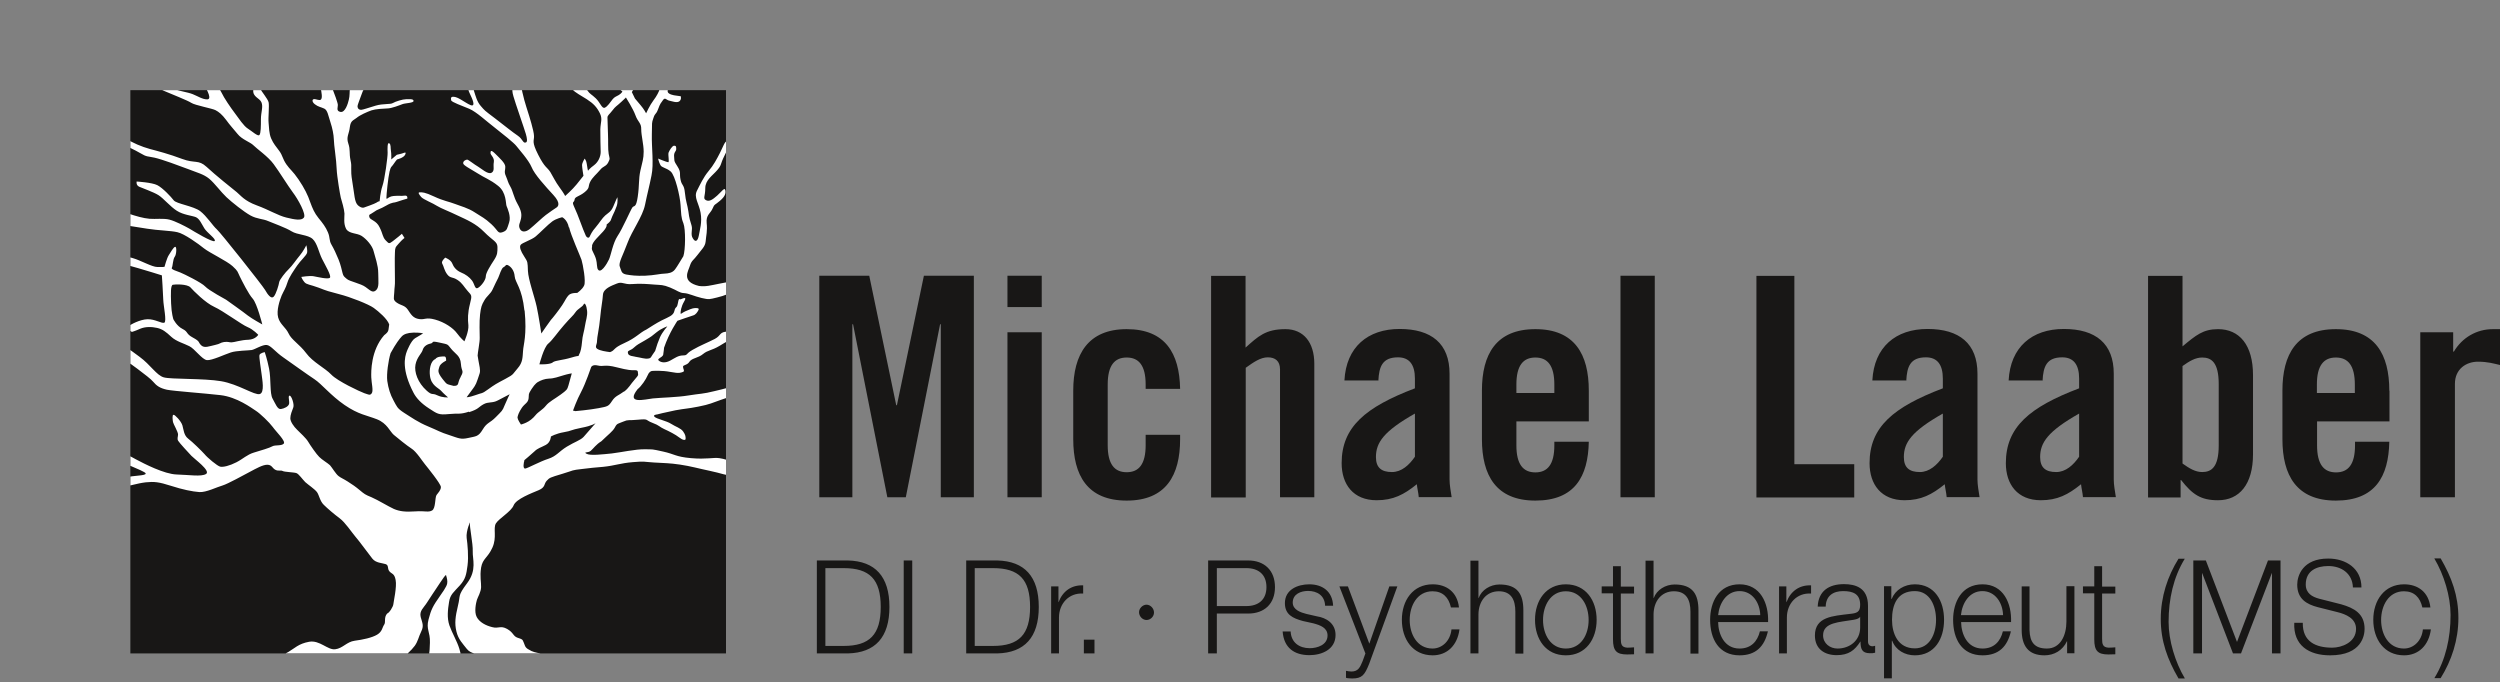 <?xml version="1.0" encoding="UTF-8"?><svg id="Ebene_2" xmlns="http://www.w3.org/2000/svg" xmlns:xlink="http://www.w3.org/1999/xlink" viewBox="0 0 143.63 39.21"><rect x="0" y="0" width="143.63" height="39.21" fill="#808080" stroke="none"/><defs><style>.cls-1{clip-path:url(#clippath);}.cls-2{fill:none;}.cls-2,.cls-3,.cls-4{stroke-width:0px;}.cls-3{fill:#181716;}.cls-4{fill:#fff;}</style><clipPath id="clippath"><rect class="cls-2" x="7.49" y="5.18" width="34.22" height="32.36"/></clipPath></defs><g id="Ebene_1-2"><rect class="cls-3" x="7.49" y="5.18" width="34.22" height="32.36"/><g class="cls-1"><path class="cls-4" d="M35.85,22.49c-.3.23-.49.24-.69.55-.2.31-.25.31-.77.41-.53.1-1.33.17-1.33.17l-.14-.03s.22-.62.47-1.08c.25-.47.57-1.41.57-1.41,0,0,.06-.18.39-.1.33.08.38-.08,1.07.1.69.18.88.17,1,.17s.23-.02.23.14c0,.16.08.09-.18.39-.26.29-.33.49-.63.71M36.48,20.49c-.37-.05-.4-.13-.41-.25,0-.12.16-.09.35-.27.2-.18.26-.2.66-.43.4-.24.34-.21.64-.45.3-.24.62-.34.62-.34,0,0-.29.33-.42.62-.12.29-.18.45-.28.79-.28.38-.21.41-.4.44-.2.03-.39-.05-.77-.11M34.01,14.12c.05-.25.38-.53.64-.82.26-.29.2-.4.2-.4.3-.23.23-.27.33-.48.1-.21.17-.35.25-.58.08-.23.04-.51.04-.51,0,0-.1.19-.23.52-.14.33-.29.37-.47.53-.18.16-.32.41-.54.67-.23.26-.29.42-.35.54-.05.12-.19.07-.25-.11-.07-.17-.17-.39-.27-.68-.1-.29-.28-.72-.4-.98-.11-.26.03-.17.05-.35.02-.18.26-.17.58-.43.32-.26.18-.31.31-.58.13-.27.38-.46.57-.69.19-.24.34-.19.47-.43.13-.25.08-.22.03-.5-.05-.28-.02-.74-.04-1.14-.01-.4-.02-.8-.03-.94,0-.14.1-.17.29-.42.19-.25.21-.21.51-.49.22-.2.26-.25.26-.25.01.02.41.64.55,1.03.14.39.34.43.33.8,0,.36.14.86.14,1.28,0,.43-.08.59-.19,1.1-.11.51-.05.81-.15,1.49-.1.68-.21.48-.31.62-.1.14-.57,1.23-.85,1.64-.27.41-.38,1.1-.49,1.34-.11.24-.52.94-.67.51-.05-.27-.01-.4-.15-.72-.14-.32-.2-.32-.15-.57M32.7,13.07c.1.45.62,1.6.71,1.86.08.26.26,1.24.15,1.47-.1.23-.4.43-.4.43,0,0-.33-.02-.48.12-.15.15-.19.29-.38.58-.19.29-.57.77-.65.85-.07.08-.55.78-.55.78,0,0-.15-1.01-.27-1.56-.12-.55-.48-1.54-.5-2.04-.02-.5,0-.5-.21-.82-.21-.32-.29-.55-.21-.67.08-.12.64-.29.87-.49.24-.2.7-.68.95-.86.24-.17.57-.24.57-.24,0,0,.29.13.38.58M30.14,17.83c.14,1.44-.07,1.96-.09,2.33-.03.37-.01.66-.31,1-.3.34-.18.33-.71.61-.53.28-.6.32-.99.6-.38.28-.33.18-.72.33-.4.14-.51.12-.51.12,0,0,.15-.2.28-.38.13-.18.24-.29.35-.64s.17-.38.12-.69c-.05-.31-.11-.55-.12-.68,0-.14.13-.79.12-1.02,0-.23-.03-.93.02-1.34.05-.42.09-.55.24-.8.14-.26.37-.39.48-.64.11-.24.25-.53.32-.66.07-.14.18-.56.31-.62s.12-.18.26-.11.35.27.38.64c.03.36.42.64.56,1.97M26.95,23.68c.56-.18.52-.28.82-.45.3-.17.51-.05.84-.23.34-.18.67-.35.67-.35,0,0-.15.31-.29.64-.13.33-.15.31-.5.67-.35.36-.51.3-.76.72-.25.42-.39.38-.82.48-.44.1-.55.02-1.09-.16-.54-.17-.62-.25-1.22-.5-.6-.25-.95-.51-1.38-.78-.42-.27-.42-.37-.61-.71-.19-.34-.3-.71-.36-1.12-.05-.4.06-1.18.19-1.6.31-.57.52-.83.64-.96.12-.13.33-.21.67-.22.34-.01.56.04.56.04,0,0-.22.15-.46.28-.24.14-.47.74-.47.74-.14.35-.31,1.08.38,2.4.16.31.46.62.88.89.48.31.55.39,1.14.33.59-.06.61.04,1.17-.14M26.47,21.65c-.22.37-.05.52-.41.52-.42-.12-.35-.04-.63-.39-.33-.42-.24-.5-.19-.7s.39-.36.39-.36c0,0,.02-.25-.1-.24-.12,0-.41-.01-.52.15-.29.12-.35.63-.31.94.06.58.49.71.64.88.15.17.4.38.4.38,0,0-.3.03-.62-.12-.31-.15-.27.03-.6-.26-.52-.46-.73-1.08-.65-1.5.08-.42.35-.64.41-.83.05-.19.21-.33.45-.38.24-.05-.03-.18.51-.06.54.12.44.07.68.36.24.3.53.39.56.86.03.47.2.37-.01.74M31.75,20.83c-.21.13-.76.1-.76.1,0,0,.25-.98.51-1.19.25-.21.53-.64.91-1.07.37-.43.52-.53.65-.73.13-.2.41-.31.47-.45.06-.14.17.06.2.37.03.3-.08.57-.12.85-.04.29-.15.59-.17.92-.03.33-.08.59-.17.74-.09.16.13,0-.43.17-.57.17-.87.15-1.08.27M29.73,24.01c0-.11.08-.33.25-.58.17-.25.36-.28.39-.55.03-.27-.04-.2.17-.53.21-.33.36-.4.36-.4.17-.1.39-.19.65-.2.26,0,.56-.11.83-.19.26-.08.47-.11.47-.11,0,0-.12.44-.19.69-.07.25-.11.28-.45.53-.34.25-.67.41-.85.64s-.44.35-.59.54c-.15.19-.36.35-.54.43-.17.08-.3.11-.3.11,0,0-.19-.27-.19-.38M30.11,26.45s.41-.34.6-.52c.18-.18.37-.22.65-.37.28-.15.29-.48.29-.48,0,0,.28-.17.75-.25.47-.08.34-.12.99-.25.65-.12.83-.27.83-.27,0,0-.5.58-.69.79-.19.2-.5.28-.96.56-.46.28-.6.55-1.07.7s-1.16.53-1.32.56c-.16.02-.09-.36-.05-.47M14.84,19.23s-.15.27-.57.29c-.43.01-.82.15-.97.15-.15,0-.18-.05-.43-.02-.24.04-.19.1-.52.17-.33.07-.6.2-.79.02-.19-.18-.04-.21-.47-.44-.43-.23-.26-.33-.6-.5-.34-.17-.53-.56-.53-.56,0,0-.11-.33-.13-.91-.02-.58-.03-1.04.1-1.07.12-.03.82-.05,1.01.15.19.21.86.89,1.37,1.12s1.57,1.02,1.91,1.16c.34.14.62.45.62.45M48.02,19.13c-.03-.13-.07-.04-.32.14-.26.17-.55.02-1.08.1-.53.08-.7.22-1.02.34-.32.12-.35.32-.65.68-.29.36-.6.45-1.06.77-.46.32-1.1.54-1.61.86-.51.32-.56.28-1.23.45-.67.17-.83.14-1.5.25-.67.11-1.54.12-2.04.17-.49.06-1.57.35-.88-.53.22-.17.49-.58.57-.78.08-.2.19-.27.28-.27.08,0,.52-.04,1.05.06.52.1.57.04.7,0,.13-.04.02-.16.01-.29s.24-.08.37-.3c.14-.21.51-.21.78-.44.28-.23.48-.19.95-.47.47-.28.39-.26.92-.44.53-.17.54-.28,1.01-.5.47-.22.46-.11.74-.08.29.03.27-.05.26-.26,0-.21-.17-.13-.56-.19-.39-.05-.38.03-.93.29-.55.26-.39.36-.93.36-.54,0-.4.22-.78.42-.38.2-.85.38-1.28.63-.43.25-.26.31-.54.32-.29,0-.47.15-.75.3-.28.15-.52.11-.65,0-.14-.11.19-.17.25-.33.04-.24.05-.41.05-.41.3-.88.77-1.55.77-1.55,0,0,.77-.27.91-.31.14-.04.24-.19.3-.31.05-.12-.08-.11-.21-.11-.13,0-.38.11-.56.19-.18.08-.26.2-.26.1,0-.1.03-.37.2-.66.17-.29.02-.22-.21-.13-.13-.11-.12.21-.18.36-.06.15-.12.07-.17.32-.06.25-.32.33-.71.52-.37.19-.63.37-.89.53-.4.19-.58.47-1.27.78-.69.31-.5.4-.82.52-.23-.03-.58-.08-.74-.19-.16-.11,0-.25-.01-.46,0-.21.12-.67.18-1.32.06-.65.14-.98.16-1.33.03-.35.48-.51.8-.64.32-.13.39.07.88.03.48-.04.9,0,1.28.03.38.03.48,0,.9.17.42.17.53.31.8.32.26.01.58.18,1.01.28.44.1.43.08.89-.03.47-.11.67-.23.74-.27.08-.04.53-.1,1.1-.22.57-.13.36-.12.62-.17.26-.05.3-.15.49-.26.19-.11.4-.08.74-.15.34-.07.39-.15.67-.37.28-.21.26-.11.17-.25-.08-.15-.46.16-.87.27-.41.11-.29,0-.29-.2,0-.21.08-.1.42-.51.34-.41.49-.45.63-.88.14-.42.07-.33.4-.58.33-.26.15-.27.07-.41-.08-.13-.21.07-.53.26-.32.19-.57.59-.85.99-.27.4-.37.67-.55.93-.17.27-.53.19-.75.31-.22.11-.4.25-.76.41-.36.16-.81.2-1.33.31-.51.1-.77.18-1.16.13-1.05-.25-.61-.86-.52-1.17.1-.31.21-.31.44-.62.23-.31.43-.47.46-.76.03-.36.11-.62.06-1.07-.05-.46.23-.56.34-.83.11-.27.13-.19.43-.45.3-.26.34-.43.3-.61-.04-.18-.21.09-.47.32-.26.23-.45.36-.64.26-.19-.1-.04-.22-.04-.69,0-.47.42-.72.69-1.04.27-.31.16-.33.41-.82.25-.49.15-.38.23-.56.08-.18.06-.25-.07-.28-.13-.03-.25.35-.42.68-.17.33-.36.7-.66,1.05-.29.35-.47.75-.66,1.12-.19.38.11.71.21,1.26.1.55-.05,1-.1,1.31-.06.31-.19.42-.34.17-.16-.24,0-.49-.08-.75s-.13-.39-.18-.8c-.06-.41-.15-.56-.2-1.07-.05-.51-.17-.38-.25-.75-.08-.37.05-.41-.18-.77-.23-.36-.16-.28-.19-.55-.03-.27.12-.31.12-.44,0-.13,0-.2-.12-.2-.11,0-.27.27-.32.4-.04.13.06.55-.02.55-.08,0-.58-.21-.58-.21,0,0,.04.2.13.37.08.16.33.15.59.37.26.22.54,1.43.57,1.93.04.5.02.7.16,1.04.14.35.12,1.56,0,1.9-.19.3-.33.56-.48.76-.15.2-.39.23-.6.24-.22,0-.59.1-1.11.12-.52.02-.82-.02-1.1-.07-.29-.06-.27-.23-.36-.45s.18-.65.44-1.36.87-1.51,1.01-2.2c.14-.69.24-1.02.37-1.68.14-.66,0-1.61.02-2.36.02-.74-.02-.61.09-.94s.14-.16.27-.51c.13-.35.15-.33.28-.52.12-.18.2,0,.35.03.15.03.45.15.59.04.14-.11.08-.29.08-.29l-.35-.05s-.37-.05-.4-.21c-.03-.17.18-.31.17-.49,0-.17-.07-.34-.07-.34,0,0-.21-.01-.21.11,0,.12-.32.48-.36.6-.04.12-.15.36-.35.62-.2.26-.42.74-.42.74,0,0-.12-.24-.32-.47-.2-.23-.32-.38-.32-.38l-.18-.37.2-.31s-.15-.11-.25-.14c-.1-.04-.15.18-.15.18,0,0-.04-.02-.21-.15-.16-.13-.37-.27-.42-.45-.05-.17-.07-.23-.21-.39-.14-.16-.33-.32-.38-.58-.05-.26.13-.29.16-.46.03-.17,0-.29-.29-.22-.28.07-.11.15-.13.31-.01.16-.18.23-.15.64.03.41.45.48.5.73.05.25.79.81.79.81,0,0-.06.11-.21.2-.15.09-.24.1-.36.25-.12.15-.29.42-.45.48-.16.06-.26-.3-.51-.54-.25-.24-.33-.23-.49-.46-.16-.23-.18-.26-.56-.42-.38-.16-.58-.27-.79-.43-.21-.17-.5-.06-.57.04-.08.1.05.25.37.27.33.03.29.14.62.44.33.29.51.36.9.61.39.25.58.46.75.8.17.34.04.53.03.93,0,.4.01,1.04.02,1.3,0,.26-.13.57-.38.76-.25.18-.35.32-.35.32,0,0-.05-.22-.07-.4-.02-.18-.12-.3-.12-.3,0,0-.15.24-.15.38,0,.14.08.61.08.61,0,0-.13.17-.39.49-.25.31-.66.67-.66.67,0,0-.07-.15-.32-.49-.25-.34-.35-.58-.53-.88-.19-.3-.31-.23-.7-1-.39-.77-.23-.78-.24-1.07,0-.29-.29-1.2-.36-1.42-.07-.23-.34-1.02-.38-1.56-.04-.54-.04-.52.1-.83.14-.31.06-.44.01-.82-.05-.39.08-.47.14-.67.06-.21.17-.25.1-.37-.07-.11-.16-.32-.16-.32,0,0-.15.2-.27.39-.12.19-.05.51-.32.43-.27-.08-.2-.26-.34-.45-.14-.19-.27-.24-.35-.36-.09-.12-.12-.3-.13-.45,0-.16.05-.17-.12-.24-.17-.07-.19.06-.28.12-.09.06-.15.37-.15.37,0,0-.33-.07-.76-.2-.44-.12-.82-.24-1.08-.34-.26-.1-.45,0-.4.18.04.18.25.09.7.23.44.14.49.16.94.3.45.14.56.29.97.54.41.25.69.61.7.94.01.33.26.46.2.93-.06.47-.01.83,0,1.04,0,.21.36,1.17.51,1.65.15.47.45,1.19.27,1.27-.18.08-.17-.18-.48-.39-.31-.21-.65-.49-1.3-.99-.65-.49-.58-.44-.81-.7-.23-.26-.3-.57-.4-.88-.1-.3-.02-.47-.12-.67-.11-.2-.41-1-.45-1.12-.04-.12-.06-.39-.26-.48-.2-.09-.08.14-.08.14,0,0,.21.69.33.95.12.26.26.52.24.65-.02.13-.03.28.02.48.05.2.37.71.27.86-.1.15-.69-.37-1-.45-.31-.08-.28.07-.26.18s.62.31,1.04.49c.42.18,1,.73,1.46,1.08.45.35,1.11.88,1.24,1.05.12.16.71.81.88,1.22.16.41.79,1.1,1.25,1.6.45.49.27.67.17.73s-.41.28-.6.42c-.19.14-.68.61-.93.81-.25.2-.48.18-.57-.03s.02-.31.07-.56c.05-.25.03-.45-.2-.86-.23-.41-.26-.74-.41-.99-.15-.26-.13-.31-.25-.59-.13-.28-.03-.35-.04-.55,0-.21-.32-.49-.58-.75-.26-.26-.27-.14-.27-.03,0,.11.24.26.19.52-.05.26.07.5-.14.61-.21.1-.58-.25-.77-.36-.2-.11-.55-.4-.62-.4-.08,0-.24.08-.23.21,0,.12.42.32.83.58.4.26.7.34,1.18.72.48.38.43,1.02.48,1.15.05.13.27.6.15.95s-.1.46-.38.56c-.28.1-.25-.1-.64-.46-.39-.36-.53-.4-.94-.67-.41-.27-.81-.36-1.14-.49-.33-.13-.68-.18-1.21-.43-.53-.25-.7-.25-.83-.24-.12,0-.03.13.09.27.12.14.69.36.91.51.22.14.71.32,1.2.56.49.23,1.03.45,1.51.94.48.49.75.54.76.85,0,.3.01.44-.19.75-.2.31-.48.74-.48.95,0,.21-.27.56-.45.66-.18.11-.19-.22-.34-.42s-.37-.36-.64-.47c-.26-.11-.42-.31-.5-.52-.08-.21-.4-.33-.4-.33,0,0-.26.22-.17.35.08.13.11.39.29.62.18.23.29.12.58.31.29.19.36.38.59.64.23.26.26.23.13.74-.13.51-.13.88-.09,1.23.03.35-.23.92-.23.92,0,0-.21-.17-.43-.47-.22-.3-.71-.63-1.25-.78-.54-.15-.57.02-.92-.03-.35-.05-.47-.27-.65-.54-.18-.26-.38-.23-.63-.4s-.16-.28-.15-.58c.01-.31.05-.4.04-.73,0-.33-.02-1.3,0-1.57.01-.27.01-.29.22-.52.21-.24.33-.32.33-.32l-.15-.24s-.31.27-.53.43-.21.14-.4-.05c-.19-.2-.15-.35-.35-.75-.19-.41-.55-.41-.59-.59-.04-.18.03-.12.26-.29.22-.17.34-.15.71-.37.38-.22.45-.15.6-.21.15-.06.61-.19.61-.19,0,0,.05-.2-.16-.17-.21.03-.31-.01-.63.02-.33.03-.41.27-.41.1,0-.18.1-1.17.18-1.5.08-.33.11-.25.2-.39.08-.13.23-.31.23-.31,0,0,.39-.09.47-.28.08-.19-.05-.1-.19-.06-.14.04-.29.07-.29.07l-.32.27s.01-.34-.02-.5c-.03-.16.01-.37-.1-.43-.11-.06-.1.31-.09.54s-.17,1.56-.3,1.92c-.12.35-.16.87-.16.87,0,0-.07,0-.18.08-.1.07-.71.28-.71.28,0,0-.13.07-.35-.12-.21-.19-.2-.61-.33-1.37s0-.79-.1-1.22c-.09-.43,0-.59-.13-.97-.13-.38.05-.55.09-.94.05-.38.19-.37.39-.53.19-.16.6-.34.85-.43.25-.08.67-.1.91-.11.25,0,.72-.19.88-.25.16-.06.63-.06.63-.18,0-.13-.24-.1-.43-.1-.19,0-.61.13-.76.22-.14.09-.55.02-.99.15-.44.13-.71.23-.83.24-.12,0-.2-.06-.21-.19,0-.12.15-.44.26-.77.11-.33.25-.29.38-.48.12-.18.33-.56.38-.75.05-.19.65-.65.79-.79.15-.14.27-.42.18-.52-.09-.1-.19.1-.4.28-.2.18-.67.42-.86.7-.18.27-.4.77-.58.84-.19.07-.25-.16-.45-.33-.2-.17-.36-.25-.45-.4s-.19-.4-.27-.39c-.09,0-.04.16-.03.35,0,.18.34.37.48.65.14.28.15.47.13.61-.02.13,0,.39-.06.61-.05.22-.21.75-.48.7-.27-.05-.14-.28-.15-.4,0-.12-.21-.68-.32-.96-.1-.28-.32-.6-.37-.85-.05-.25.09-.55.11-.84s-.08-.46-.11-.77c-.03-.3.05-.36.14-.56.08-.2.55-.63.65-.86.1-.23.4-.34.55-.49.16-.15.29-.39.29-.53,0-.14-.35.07-.48.13-.13.06-.49.3-.61.51-.13.21-.5.73-.63.61-.13-.12-.08-.67-.16-1-.09-.33.05-.36-.12-.34-.17.02-.15.35-.18.68-.03.33.11.59.1.82-.01.23-.23.75-.22,1.04,0,.29.23.64.2.81-.03.16,0,.22-.15.57-.16.35.19.73.26.87.06.13.16.59.12.76-.04.17-.15.12-.36.07-.21-.05-.22.15-.03.29.19.15.35.16.54.25.19.09.23.41.35.77s.19.72.2,1.01c0,.29.15,1.2.16,1.67.02.47.2,1.51.24,1.67.05.16.2.67.21.91,0,.24-.06.57.09.87.16.3.62.24.89.41.27.17.63.57.7.9.08.32.26.79.26,1.24,0,.45.07.81-.13.99-.2.17-.33,0-.6-.19-.27-.2-.91-.32-1.07-.46s-.2-.15-.25-.34c-.05-.19-.1-.46-.23-.78-.13-.32-.27-.62-.41-.86-.14-.24-.07-.39-.2-.7-.13-.31-.3-.53-.54-.82-.24-.3-.34-.54-.48-.92-.13-.39-.33-.8-.67-1.3-.34-.5-.48-.55-.7-.87-.22-.32-.21-.5-.4-.76-.19-.26-.34-.42-.47-.72-.13-.3-.12-.63-.15-.91-.03-.28.05-.98,0-1.18-.05-.19-.41-.62-.48-.77-.07-.16-.02-.8-.18-.83-.15-.03-.18.49-.22.9-.04.41.36.45.47.71.11.26-.03.57-.03.96,0,.39,0,.83-.09.92-.09.09-.42-.22-.66-.37-.24-.15-.51-.57-.75-.89-.24-.32-.61-.85-.78-1.21-.17-.36-.81-1.01-.9-1.18s-.32-.62-.39-.87c-.07-.25.01-.88-.14-1.08-.15-.21-.21.18-.23.31-.02.13.1.99.1,1.15,0,.16.06.43.45,1.05.39.62.56,1.04.3,1.04-.27,0-.53-.18-.83-.3-.3-.12-.85-.19-1.25-.34-.4-.15-.94-.29-.92-.16.02.14.39.25.66.37.27.12,1.22.49,1.43.63.21.14,1.2.32,1.39.42.19.1.37.24.61.56.23.32.4.49.66.81.25.32.74.47.91.65.17.18.85.65,1.16,1.08.32.43.81,1.23,1.1,1.62.3.39.78,1.26.64,1.45-.14.19-.52.12-1.01,0-.49-.12-.99-.44-1.7-.7-.71-.26-.91-.56-1.15-.76-.24-.19-1.25-1-1.73-1.45-.48-.44-.67-.18-1.41-.46-.74-.28-1.4-.45-1.85-.57-.45-.12-1.06-.38-1.27-.55-.21-.17-.56-.74-.8-.87-.24-.13-.3.05-.19.14.11.1.46.68.72.94.26.25.61.35.99.58.38.23.41.17.82.26.41.09,1.44.47,1.94.66.5.2.87.28,1.2.55.33.28.67.76.99,1.06.32.3,1,.84,1.38,1.05.38.21.72.19,1.01.32.3.13,1.02.38,1.35.59.33.21.94.19,1.21.44.27.25.35.76.54,1.14.19.38.56.99.45,1.09-.11.1-.72-.05-.94-.09-.22-.04-.7.04-.7.04,0,0,.05.15.18.3.13.15.31.13.82.32.51.2.53.2,1.17.37.64.16,1.7.58,1.99.79.29.21.78.63.89.95-.06.35.01.39-.29.62-.77.88-.75,2.1-.74,2.42.01.32.13.76.03.91-.11.15-.17.08-.43,0-.25-.09-1.54-.69-1.9-1.07-.36-.38-1.06-.71-1.44-1.23-.38-.51-.85-.77-1.01-1.13-.17-.36-.49-.52-.6-.92-.11-.4.09-.99.2-1.26.12-.27.23-.41.33-.74.1-.33.38-.71.56-.98.18-.27.53-.58.57-.73s-.04-.44-.04-.44c0,0-.19.37-.37.58-.18.21-.44.6-.64.79-.2.19-.53.61-.55.75-.02.15-.18.7-.32.84-.14.14-.34-.12-.49-.39-.15-.26-2.56-3.3-2.78-3.49s-.57-.75-.95-1.04c-.38-.29-1.37-.42-1.52-.62s-.63-.71-.94-.87c-.31-.16-1.19-.21-1.19-.21,0,0-.05.21.15.3.2.09.81.3,1.1.48.29.18.69.67,1.06.9.37.24.89.28,1.1.37.21.1.32.38.48.64.16.26.71.63.59.73-.12.09-1.2-.56-1.46-.72-.27-.15-.79-.42-1.13-.51-.35-.09-.8-.02-1.15-.05-.35-.03-.78-.15-1.24-.31-.46-.16-1.27-.04-1.62-.07-.35-.03-.83-.08-1.04-.29-.21-.21-.14-.39-.12-.63.01-.24-.14-.41-.26-.67-.12-.26-.37-.61-.4-.84-.03-.23.07-.46.18-.69.11-.23.48-.51.63-.73.15-.22.33-.66.32-.79,0-.13-.24,0-.39.09-.15.09-.53.74-.68.96-.15.22-.4.58-.57.51-.17-.07-.05-.25-.01-.36.04-.12-.02-.63-.12-.67-.1-.04-.36.86-.35,1.05,0,.18.15.32.28.46.13.14.34.47.39.87.05.4.4.72.25.81-.15.09-.58-.25-.83-.35-.25-.1-.88-.69-1.31-1.11-.43-.42-.79-.81-.78-.61,0,.2.48.74.75,1.02.27.28.77.84.93,1,.15.15.34.32.67.45.33.14,1.36.91,1.69,1.03.33.11,1.4.16,1.79.19.39.03,1.1.16,1.71.25.61.1,1.35.11,1.73.2.39.08,1.21.67,1.53.93.33.26,1.31.72,1.64,1.02.33.3.28.32.42.6.14.28.49.99.74,1.27.25.28.55,1.48.55,1.48,0,0-.6-.33-.83-.51-.22-.18-1.25-.91-1.25-.91,0,0-1-.54-1.2-.76-.2-.22-1.22-.72-1.42-.8-.2-.08-.55-.18-.5-.27.06-.09.06-.5.17-.64.1-.13.12-.57.03-.57-.1,0-.28.34-.38.49-.1.15-.24.66-.24.66,0,0-.11.02-.41.01-.31,0-.95-.38-1.41-.51-.46-.14-1.29-.34-1.62-.41-.33-.07-1.27-.29-1.54-.32-.27-.04-.4-.43-.64-.56-.24-.14-.49-.78-.61-.73-.12.05-.03.46-.03.46.05.27.64.76.44.88-.19.11-1.14.03-1.37,0-.23-.04-1.07-.03-1.26-.03-.19,0-.51.1-.5.23,0,.12.33.13.62.14.28.01.74,0,.74.14,0,.14-.3.29-.64.46-.34.17-.83.44-.93.46-.1.02-.06.14.11.26.17.12.2-.03.4-.1.19-.07.66-.43.94-.6.28-.17.56-.28.84-.38.28-.1.45-.06,1-.09.54-.04.74,0,1.18,0,.43,0,1.02.2,1.41.29s1.42.37,1.78.48c.36.1,1.35.41,1.35.41,0,0,.07,1.04.08,1.4.01.36.21,1.25.06,1.32-.15.06-.53-.21-.96-.2-.43.01-.98.3-1.11.42-.14.12.21.31.21.31,0,0,.18-.05.47-.18.3-.13.67-.12.98-.05.31.07.51.23.81.51.29.27.73.38,1.04.54.31.15.73.77,1.01.8.28.03,1.05-.34,1.37-.44.32-.11,1.01-.11,1.2-.14.18-.03.62-.32.87-.29.25.04.47.39.97.73.5.35,1.36.97,1.77,1.24.41.27.93.93,1.73,1.48.8.55,1.28.59,1.86.82.58.23.74.7.96.89.23.19.74.61,1.02.79.28.17.65.76.78.91.12.15.91,1.12.91,1.3,0,.18-.14.31-.25.46-.1.15-.04.77-.26.89-.22.12-.39.01-.96.05-.57.04-.9,0-1.23-.14-.33-.15-.91-.51-1.28-.67-.37-.15-.42-.19-.67-.4-.25-.21-.44-.34-.71-.51-.27-.17-.38-.2-.52-.31-.15-.11-.38-.5-.49-.62-.11-.11-.48-.33-.62-.48-.15-.14-.53-.69-.64-.88-.11-.19-.45-.5-.63-.68-.19-.18-.39-.47-.39-.66,0-.19.1-.44.17-.62.07-.17-.1-.68-.21-.68-.11,0,0,.3-.03.47-.04.16-.28.27-.47.3-.2.03-.31-.3-.48-.6s-.08-1.13-.2-1.72c-.12-.59-.25-.95-.25-.95,0,0-.26.05-.3.16-.04.11.09.83.12,1.11.03.28.19,1.06-.11,1.14-.3.08-1.22-.57-2.22-.74-1-.17-2.87-.1-3.29-.22-.42-.12-.76-.72-1.39-1.18-.62-.46-1-.73-1.36-.91-.36-.18-1.18-.78-1.53-.91-.35-.13-.41-.5-.63-.69-.22-.19-1.13-1.36-1.23-1.34-.1.03.21.67.44,1.12.23.46,1.13,1.18,1.02,1.32-.1.14-.48-.07-.7-.06-.22,0-.61.14-.82.25s-.83.2-1.04.21c-.21,0-.84.29-1.1.34-.26.05-.37-.03-.48-.12-.1-.09-.49.05-.49.18,0,.12.51.53.68.59.17.06,1.35-.41,1.67-.55.32-.14.78-.09.78.07,0,.16-.47.21-.64.33-.18.12-.71.37-.97.55s-.68.38-.88.37c-.21-.01-.58-.13-.6.02-.02.14.21.26.53.35.31.09.58.09.86.08.29,0,.41-.46.63-.57.22-.1,1.02-.56,1.35-.65.32-.09,1.76-.62,2.15-.54.39.08.89.26,1.24.52.35.26,1.68,1.2,1.89,1.46.21.25.4.38.8.47.4.08,2.11.2,3.07.31.96.11,1.79.74,2.04.9.24.15.78.67.97.93.18.26.77.82.63.96-.13.14-.49.06-.65.15-.15.09-.66.24-1.06.36-.4.12-.62.36-1.01.56-.39.2-.76.29-.93.25-.17-.04-.74-.52-.9-.72-.17-.19-.69-.7-.94-.89s-.26-.52-.33-.76c-.07-.24-.43-.62-.51-.61-.09,0-.05.31-.03.42.02.11.29.56.29.71,0,.14-.07.24.01.37.08.13.59.68.76.86.17.18,1.12.86.84,1.04-.27.17-.97.05-1.69.03-.71-.02-1.87-.62-2.34-.87-.46-.25-1.68-.89-1.78-1.04s-.22-.45-.25-.63c-.02-.17-.38-.69-.49-.86-.11-.16-.58-1.1-.67-1.16s-.4-.19-.46-.05c-.06.14.1.43.22.69.12.26.52.75.47.9-.05.15-.24.17-.24.17-.25-.01-.73-.25-.81-.2-.08.05.07.35.12.45.05.1.4.23.4.23,0,0,.57.06.81.24.24.18.67.6,1.02.95.35.35,2.2.97,2.22,1.12.02.15-.75.1-1.12.24-.36.14-.51.02-.48.26.03.24.26.25.41.25.15,0,.69-.18,1.19-.24.5-.05.76-.02,1.45.2.68.22,1.23.33,1.63.36.39.03,1.04-.3,1.34-.38.3-.09,1.24-.61,1.58-.79.34-.18.74-.41,1-.4.26.01.27.2.45.29.17.09.31.01.42.07.11.06.66.07.79.12.14.05.34.35.51.52.18.16.53.39.67.57.13.18.17.52.39.73.21.21.61.55.92.78.31.23.67.78.89,1.04.23.26.77,1.01.98,1.27.2.26.57.25.77.32.19.07.08.25.21.41.13.16.29.11.36.5.08.39-.12,1.25-.13,1.39-.01.14-.23.5-.36.54-.2.24-.06.48-.17.64-.11.15-.1.39-.4.57-.3.18-.83.29-1.29.35-.46.06-.69.44-1.12.49-.43.06-.89-.54-1.5-.43-.61.11-.84.38-1.2.59-.36.22-.98.28-1.18.38-.21.1-.26.33-.39.53-.13.2-.34.09-.45.21-.1.13-.25.4-.43.41-.18,0-.26.1-.38.13-.12.02-.26.03-.49.05-.23.03-.24.2-.24.2,0,0,.55-.06.78-.08.23-.03.63,0,1.01-.14.38-.14.36-.21.85-.43.49-.22.72-.14,1.57-.17.85-.03,1.27.08,1.92.1.65.02,1-.3,1.61-.34.61-.04.41.12,1.21.15.79.04.46-.19.88-.46.42-.27.81-.64,1-.9.19-.27.21-.49.37-.82.16-.33.07-.47-.03-.83-.09-.36.18-.54.36-.83.18-.29.38-.57.76-1.15s.34-.41.34-.41c0,0,.07.2.07.36,0,.15-.03.27-.43.83-.4.57-.5.76-.65,1.34-.15.58.1.69.08,1.33-.02.64-.03.8-.29,1.11-.26.31-.38.56-.38.74,0,.18.39.26.84.28.45.02,1.18-.11,1.38-.22.2-.11.18-.21.23-.58.05-.37.04-.55-.09-.98-.13-.43-.42-.91-.57-1.34-.15-.43-.09-.92-.02-1.35.06-.43.29-.58.62-.95.33-.37.37-.62.44-1.14.07-.52,0-1.23-.05-1.59-.05-.37.23-1.03.19-.86-.04.17.18,1.2.16,1.64s.25,1.06-.32,1.82c-.57.76-.37.67-.53,1.3-.15.63-.2,1-.09,1.47.11.47.37.71.6,1.01.23.3.67.3,1.15.4.48.1.24.21.63.37.39.17.49.03.96.1.47.07.57.24,1.48.48s1.49.06,2.15-.02c.67-.09.94.08,1.4.08.47,0,.72.11.87.07.15-.05-.11-.11-.53-.29-.42-.18-.67-.34-.93-.54-.27-.2-1.45-.17-1.84-.25-.39-.08-1.26-.1-1.63-.28-.37-.18-.34-.24-.43-.46-.09-.23-.09-.21-.36-.3-.27-.09-.23-.3-.61-.51-.38-.21-.48,0-.85-.1-.37-.09-.73-.28-.89-.58-.16-.3-.04-.82.01-.99.06-.18.23-.44.24-.73.01-.28-.08-.59,0-1.12.09-.53.38-.55.65-1.15.27-.6.03-1.1.2-1.39.18-.29.88-.68,1.02-1.04.15-.37,1.04-.7,1.44-.87.4-.17.29-.36.46-.54.17-.18.17-.18.9-.4s.47-.2,1.16-.28.49-.06,1.18-.12c.69-.07.98-.21,1.71-.27.73-.06.55-.02,1.2.02.65.04.88.03,1.5.12.62.09,1.09.23,1.72.36s.96.28,1.4.3c.43.02.54-.07.73-.31.19-.24.61-.1.91-.28s.39-.19.92-.47c.54-.28.84-.37,1.16-.67.32-.29.55-.43.68-.58.13-.14.43-.24.73-.33.3-.08.19-.15.19-.27,0-.12-.1-.16-.4-.15-.31.01-.61.18-.94.42-.33.24-.69.51-1.14.7-.44.2-.8.35-.99.41-.19.06-.28.18-.6.25-.33.07-.8.39-1.28.38-.48,0-.45-.08-.82-.13-.36-.05-.73.08-1.63,0s-.92-.23-1.61-.38c-.68-.15-.54-.12-1.05-.13s-1.38.18-1.89.24c-.51.05-1.24.14-1.45.02-.21-.12.09-.04.24-.17.15-.13.31-.37.61-.55.42-.41.65-.56.78-.8.12-.24.18-.2.48-.33s.26-.05.87-.11c.61-.06.39.03.8.18.41.15.41.24.68.36.27.12.66.32.86.48.2.16.38.19.37.07,0-.11,0-.21-.14-.41-.14-.2-.43-.27-.69-.44-.26-.17-.82-.28-.95-.4-.13-.12.14-.14.14-.14,0,0,.46-.12,1.06-.24.6-.11.65-.08,1.31-.21.67-.13.81-.22,1.3-.39.48-.17.93-.29,1.16-.46.23-.17.38-.22.8-.33.43-.11.45.04.79.13.35.09.67.02,1.18-.04.51-.06.53-.21.87-.33.35-.12.51.03.8.08.29.06.45.08.51-.01.06-.1,0-.21-.19-.2-.19,0-.39-.08-.41-.21-.02-.13.11-.18.32-.29.21-.11.3-.23.45-.44.15-.21-.2-.09-.2-.09,0,0-.26.27-.56.38-.3.11-.36.15-.73.37-.36.22-.69.25-1.24.31-.55.05-.57-.02-.66-.23-.08-.21.09-.16.47-.44.37-.27.34-.36.61-.57.28-.21.36-.43.66-.56.3-.13.72-.09,1.15-.18s.57-.15.7-.33c.13-.17.19-.16.16-.29"/></g><path class="cls-3" d="M139.86,32.09c.55.93.93,2.16.93,3.24,0,1.32-.28,2.57-.93,3.63h.36c.63-1.01,1.02-2.19,1.02-3.46s-.38-2.32-1.02-3.42h-.36ZM139.63,34.89c-.1-.88-.72-1.32-1.51-1.32-1.14,0-1.77.93-1.77,2.04s.62,2.04,1.77,2.04c.83,0,1.42-.57,1.54-1.49h-.46c-.06.64-.52,1.1-1.09,1.1-.88,0-1.31-.82-1.31-1.64s.43-1.65,1.31-1.65c.59,0,.93.35,1.06.93h.46ZM131.81,35.78c-.06,1.3.84,1.87,2.06,1.87,1.83,0,1.98-1.16,1.98-1.52,0-.88-.61-1.2-1.34-1.41l-1.26-.32c-.42-.11-.78-.32-.78-.82,0-.79.62-1.06,1.3-1.06.73,0,1.38.41,1.41,1.23h.49c0-1.09-.89-1.66-1.91-1.66-1.46,0-1.78.98-1.78,1.5,0,.83.56,1.13,1.17,1.29l1.15.29c.48.12,1.06.36,1.06.96,0,.78-.83,1.08-1.37,1.08-.94,0-1.71-.34-1.69-1.43h-.49ZM126.02,37.54h.49v-4.61h.01l1.77,4.61h.46l1.77-4.61h.01v4.61h.49v-5.34h-.72l-1.78,4.68-1.79-4.68h-.72v5.34ZM125.52,38.97c-.55-.93-.93-2.16-.93-3.24,0-1.32.28-2.57.93-3.63h-.36c-.63,1.01-1.02,2.19-1.02,3.46s.38,2.32,1.02,3.42h.36ZM120.77,32.53h-.45v1.16h-.65v.4h.65v2.64c0,.66.2.87.81.87.14,0,.27-.01.4-.01v-.4c-.13.01-.26.02-.39.02-.33-.02-.37-.2-.37-.51v-2.6h.76v-.4h-.76v-1.16ZM119.18,33.68h-.46v2.03c0,.79-.34,1.55-1.12,1.55-.72,0-.98-.37-1-1.06v-2.51h-.45v2.5c0,.9.37,1.46,1.31,1.46.56,0,1.05-.29,1.29-.81h.01v.69h.42v-3.86ZM112.66,35.34c.07-.7.49-1.38,1.23-1.38s1.17.67,1.19,1.38h-2.42ZM115.54,35.74c.04-1.08-.44-2.17-1.64-2.17s-1.69,1.02-1.69,2.04c0,1.1.5,2.04,1.69,2.04.94,0,1.43-.51,1.63-1.38h-.46c-.14.58-.51.99-1.17.99-.88,0-1.22-.83-1.23-1.52h2.88ZM108.24,38.97h.45v-2.16h.02c.2.55.74.84,1.3.84,1.14,0,1.68-.95,1.68-2.04s-.54-2.04-1.68-2.04c-.6,0-1.12.32-1.33.84h-.02v-.73h-.42v5.28ZM111.23,35.61c0,.8-.36,1.64-1.22,1.64-.97,0-1.31-.85-1.31-1.64,0-.87.3-1.65,1.31-1.65.87,0,1.22.85,1.22,1.65M104.89,34.86c.01-.63.43-.9,1-.9s.98.16.98.79c0,.43-.21.48-.59.52-.98.12-2.01.16-2.01,1.24,0,.78.56,1.13,1.25,1.13s1.04-.28,1.36-.78h.01c0,.4.07.67.54.67.12,0,.2,0,.3-.03v-.4s-.09.03-.14.03c-.18,0-.27-.1-.27-.28v-2.05c0-1.03-.72-1.24-1.38-1.24-.86,0-1.47.39-1.51,1.29h.46ZM106.87,36.05c0,.76-.61,1.21-1.3,1.21-.43,0-.83-.29-.83-.76,0-.76.96-.75,1.74-.89.12-.02.33-.06.38-.17h.01v.61ZM102.2,37.54h.46v-2.06c0-.8.56-1.43,1.39-1.38v-.47c-.67-.03-1.18.34-1.41.96h-.01v-.9h-.42v3.86ZM98.71,35.34c.07-.7.49-1.38,1.23-1.38s1.17.67,1.19,1.38h-2.42ZM101.58,35.74c.04-1.08-.44-2.17-1.64-2.17s-1.69,1.02-1.69,2.04c0,1.1.5,2.04,1.69,2.04.94,0,1.43-.51,1.63-1.38h-.46c-.14.58-.51.99-1.17.99-.88,0-1.22-.83-1.23-1.52h2.88ZM94.54,37.54h.46v-2.25c.01-.75.45-1.32,1.17-1.32s.95.5.95,1.17v2.41h.46v-2.48c0-.92-.32-1.49-1.37-1.49-.53,0-1.03.31-1.2.78h-.01v-2.15h-.46v5.34ZM93.13,32.53h-.46v1.16h-.65v.4h.65v2.64c0,.66.2.87.81.87.14,0,.27-.01.4-.01v-.4c-.13.01-.26.02-.39.02-.33-.02-.37-.2-.37-.51v-2.6h.76v-.4h-.76v-1.16ZM89.96,33.97c.88,0,1.31.82,1.31,1.65s-.43,1.64-1.31,1.64-1.31-.82-1.31-1.64.43-1.65,1.31-1.65M89.96,33.57c-1.14,0-1.77.93-1.77,2.04s.62,2.04,1.77,2.04,1.77-.93,1.77-2.04-.62-2.04-1.77-2.04M84.48,37.54h.46v-2.25c.01-.75.45-1.32,1.17-1.32s.95.5.95,1.17v2.41h.46v-2.48c0-.92-.32-1.49-1.37-1.49-.53,0-1.03.31-1.2.78h-.01v-2.15h-.46v5.34ZM83.82,34.89c-.1-.88-.72-1.32-1.51-1.32-1.14,0-1.77.93-1.77,2.04s.62,2.04,1.77,2.04c.83,0,1.42-.57,1.54-1.49h-.46c-.06.64-.52,1.1-1.09,1.1-.88,0-1.31-.82-1.31-1.64s.43-1.65,1.31-1.65c.59,0,.93.35,1.06.93h.46ZM78.45,37.53l-.16.44c-.15.36-.25.61-.65.61-.1,0-.2-.02-.31-.04v.4c.07.03.17.03.35.04.57,0,.72-.19.98-.84l1.62-4.45h-.46l-1.15,3.29-1.23-3.29h-.49l1.49,3.84ZM76.59,34.81c-.03-.84-.62-1.24-1.37-1.24-.66,0-1.4.3-1.4,1.08,0,.66.45.87,1.04,1.03l.59.13c.41.11.82.26.82.7,0,.54-.59.73-1.02.73-.61,0-1.07-.33-1.1-.96h-.46c.07.94.67,1.36,1.54,1.36.7,0,1.5-.32,1.5-1.16,0-.67-.54-.99-1.07-1.07l-.61-.14c-.31-.08-.78-.23-.78-.65,0-.5.48-.67.88-.67.52,0,.96.26.98.85h.45ZM69.91,32.64h1.7c.68,0,1.15.36,1.15,1.09s-.47,1.09-1.15,1.09h-1.7v-2.18ZM69.42,37.54h.49v-2.29h1.8c.93,0,1.54-.56,1.54-1.52s-.61-1.53-1.54-1.53h-2.3v5.34ZM65.87,34.74c-.22,0-.43.21-.43.43,0,.24.2.45.43.45s.43-.2.43-.43-.2-.45-.43-.45M62.88,36.75h-.61v.79h.61v-.79ZM60.38,37.54h.46v-2.06c0-.8.57-1.43,1.39-1.38v-.47c-.67-.03-1.18.34-1.41.96h-.01v-.9h-.42v3.86ZM55.51,37.54h1.79c1.56-.04,2.38-.92,2.38-2.67s-.82-2.63-2.38-2.67h-1.79v5.34ZM56,32.64h1.05c1.49,0,2.13.64,2.13,2.23s-.64,2.24-2.13,2.24h-1.05v-4.47ZM51.92,37.54h.49v-5.34h-.49v5.34ZM46.93,37.54h1.79c1.56-.04,2.38-.92,2.38-2.67s-.82-2.63-2.38-2.67h-1.79v5.34ZM47.42,32.64h1.05c1.49,0,2.13.64,2.13,2.23s-.64,2.24-2.13,2.24h-1.05v-4.47Z"/><path class="cls-3" d="M141.04,28.57v-6.52c0-.85.65-1.27,1.32-1.27.58,0,.92.11,1.27.19v-2.06h-.41c-.93,0-1.76.48-2.24,1.29h-.04v-1.11h-1.89v9.48h1.97ZM137.27,22.44c0-2.08-.81-3.53-3.07-3.53s-3.07,1.45-3.07,3.53v2.79c0,2.08.81,3.53,3.07,3.53s3.03-1.38,3.07-3.38h-1.97v.21c0,1.09-.39,1.55-1.09,1.55s-1.09-.46-1.09-1.55v-1.38h4.16v-1.76ZM133.11,22.58v-.49c0-1.09.39-1.55,1.09-1.55s1.09.46,1.09,1.55v.49h-2.19ZM125.39,21.03c.39-.28.74-.49,1.13-.49.53,0,.95.28.95,1.53v3.52c0,1.25-.42,1.53-.95,1.53-.39,0-.74-.21-1.13-.49v-5.6ZM125.28,28.57v-.99h.03c.65.83,1.13,1.16,2.12,1.16,1.23,0,2.01-.92,2.01-2.64v-4.55c0-1.73-.78-2.64-2.01-2.64-.86,0-1.27.35-2.04.99v-4.05h-1.98v12.73h1.87ZM119.45,26.24c-.33.48-.77.88-1.32.88-.6,0-.92-.25-.92-.86,0-.83.44-1.48,2.24-2.5v2.48ZM117.35,21.87c.04-.81.23-1.34,1.13-1.34.65,0,.97.42.97,1.22v.56c-2.84,1.08-4.21,2.22-4.21,4.3,0,1.22.67,2.13,2.01,2.13.95,0,1.57-.32,2.31-.92.02.23.09.48.11.74h1.89c-.05-.32-.12-.7-.12-1.01v-6.08c0-1.73-1.04-2.57-2.87-2.57s-3.07,1.04-3.17,2.96h1.98ZM111.62,26.24c-.33.48-.78.88-1.32.88-.6,0-.92-.25-.92-.86,0-.83.44-1.48,2.24-2.5v2.48ZM109.52,21.87c.04-.81.23-1.34,1.13-1.34.65,0,.97.42.97,1.22v.56c-2.84,1.08-4.21,2.22-4.21,4.3,0,1.22.67,2.13,2.01,2.13.95,0,1.57-.32,2.31-.92.02.23.09.48.11.74h1.89c-.05-.32-.12-.7-.12-1.01v-6.08c0-1.73-1.04-2.57-2.87-2.57s-3.07,1.04-3.17,2.96h1.97ZM106.53,28.57v-1.9h-3.44v-10.82h-2.18v12.73h5.62ZM95.07,15.84h-1.97v12.73h1.97v-12.73ZM91.28,22.44c0-2.08-.81-3.53-3.07-3.53s-3.07,1.45-3.07,3.53v2.79c0,2.08.81,3.53,3.07,3.53s3.03-1.38,3.07-3.38h-1.98v.21c0,1.09-.39,1.55-1.09,1.55s-1.09-.46-1.09-1.55v-1.38h4.16v-1.76ZM87.12,22.58v-.49c0-1.09.39-1.55,1.09-1.55s1.09.46,1.09,1.55v.49h-2.18ZM81.29,26.24c-.33.48-.77.88-1.32.88-.6,0-.92-.25-.92-.86,0-.83.44-1.48,2.24-2.5v2.48ZM79.19,21.87c.04-.81.23-1.34,1.13-1.34.65,0,.97.42.97,1.22v.56c-2.84,1.08-4.21,2.22-4.21,4.3,0,1.22.67,2.13,2.01,2.13.95,0,1.57-.32,2.31-.92.02.23.09.48.11.74h1.89c-.05-.32-.12-.7-.12-1.01v-6.08c0-1.73-1.04-2.57-2.87-2.57s-3.07,1.04-3.17,2.96h1.97ZM71.57,28.57v-7.44c.46-.33.85-.6,1.27-.6s.7.21.7.69v7.35h1.97v-7.67c0-1.23-.62-1.99-1.66-1.99-1.15,0-1.57.42-2.29,1.06v-4.12h-1.98v12.73h1.98ZM67.8,22.33c-.04-2.03-.85-3.42-3.07-3.42s-3.07,1.45-3.07,3.53v2.79c0,2.08.81,3.53,3.07,3.53s3.07-1.45,3.07-3.53v-.25h-1.98v.6c0,1.09-.39,1.55-1.09,1.55s-1.09-.46-1.09-1.55v-3.49c0-1.09.39-1.55,1.09-1.55s1.09.46,1.09,1.55v.25h1.98ZM59.85,15.84h-1.97v1.8h1.97v-1.8ZM59.85,19.09h-1.97v9.48h1.97v-9.48ZM53.08,15.84l-1.55,7.44h-.04l-1.55-7.44h-2.87v12.73h1.9v-9.94h.04l1.97,9.94h1.06l1.97-9.94h.04v9.94h1.9v-12.73h-2.87Z"/></g></svg>